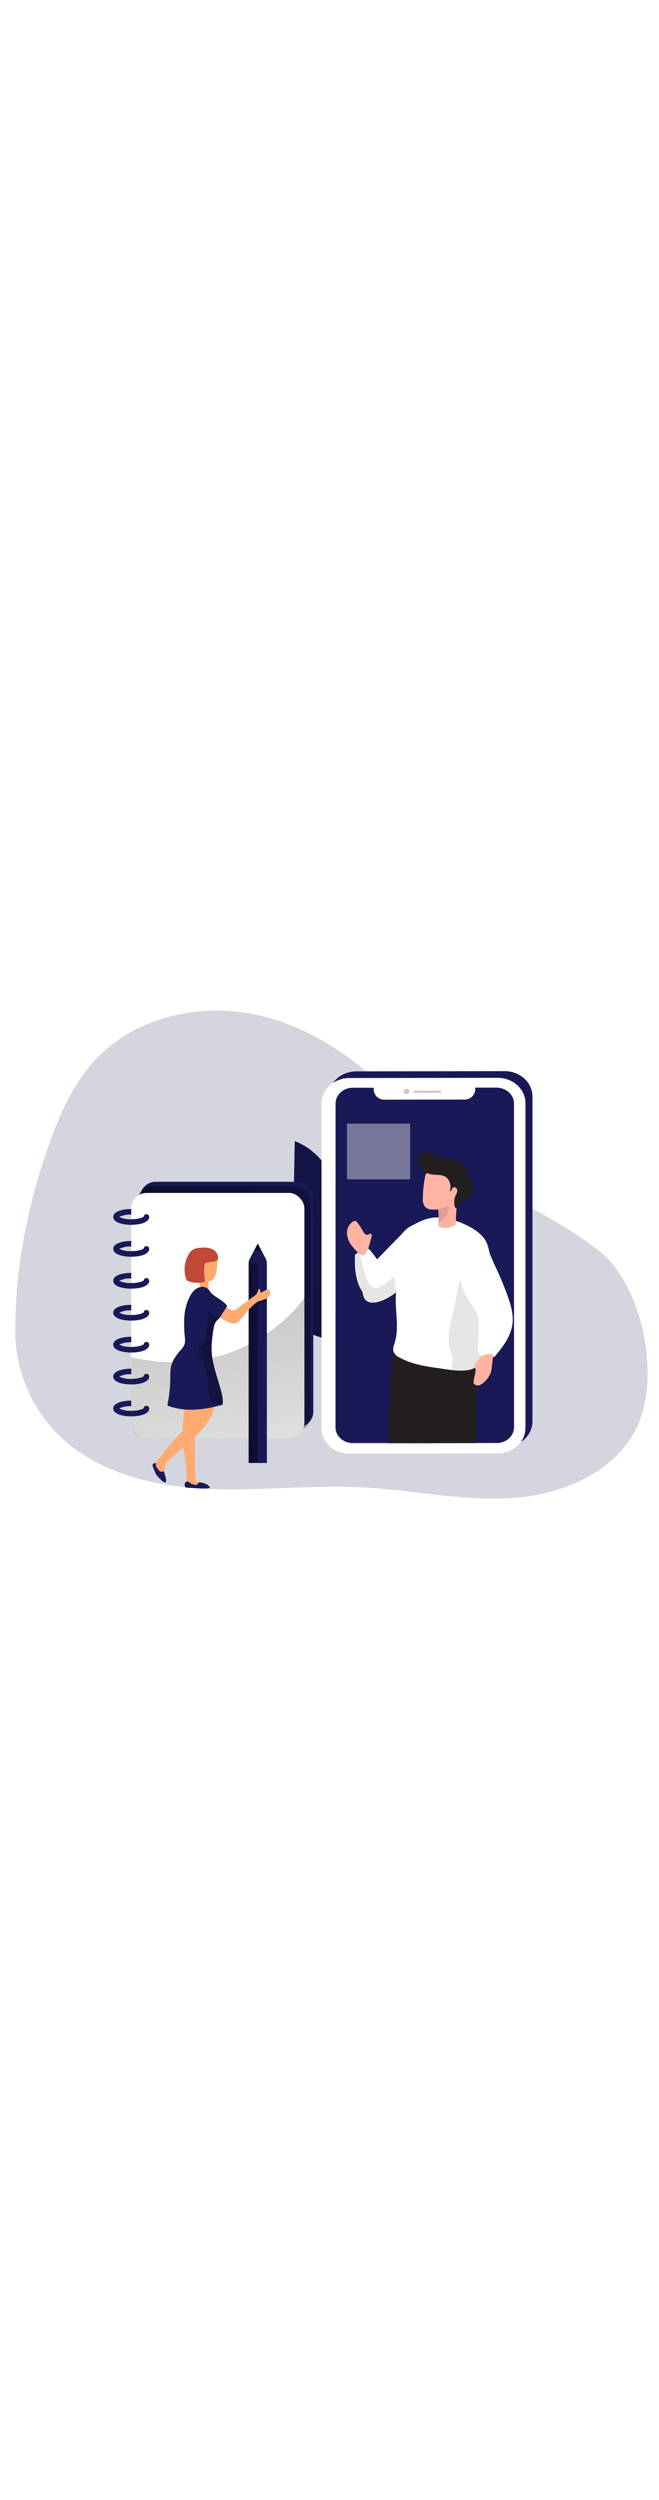 <svg id="_0501_video_tutorial" xmlns="http://www.w3.org/2000/svg" xmlns:xlink="http://www.w3.org/1999/xlink" viewBox="0 0 500 500" data-imageid="video-tutorial-62" imageName="Video Tutorial" class="illustrations_image" style="width: 132px;"><defs><style>.cls-1_video-tutorial-62{fill:#020202;opacity:.1;}.cls-1_video-tutorial-62,.cls-2_video-tutorial-62,.cls-3_video-tutorial-62,.cls-4_video-tutorial-62,.cls-5_video-tutorial-62,.cls-6_video-tutorial-62,.cls-7_video-tutorial-62,.cls-8_video-tutorial-62,.cls-9_video-tutorial-62,.cls-10_video-tutorial-62,.cls-11_video-tutorial-62,.cls-12_video-tutorial-62,.cls-13_video-tutorial-62,.cls-14_video-tutorial-62,.cls-15_video-tutorial-62,.cls-16_video-tutorial-62,.cls-17_video-tutorial-62,.cls-18_video-tutorial-62,.cls-19_video-tutorial-62,.cls-20_video-tutorial-62{stroke-width:0px;}.cls-1_video-tutorial-62,.cls-3_video-tutorial-62,.cls-6_video-tutorial-62{isolation:isolate;}.cls-2_video-tutorial-62{fill:url(#linear-gradient);}.cls-3_video-tutorial-62{opacity:.18;}.cls-3_video-tutorial-62,.cls-20_video-tutorial-62{fill:#68e1fd;}.cls-4_video-tutorial-62{fill:url(#linear-gradient-11-video-tutorial-62);}.cls-5_video-tutorial-62{fill:url(#linear-gradient-10-video-tutorial-62);}.cls-6_video-tutorial-62{opacity:.41;}.cls-6_video-tutorial-62,.cls-17_video-tutorial-62{fill:#fff;}.cls-21_video-tutorial-62{fill:none;stroke:url(#linear-gradient-4-video-tutorial-62);stroke-miterlimit:10;stroke-width:.75px;}.cls-7_video-tutorial-62{fill:url(#linear-gradient-2-video-tutorial-62);}.cls-8_video-tutorial-62{fill:url(#linear-gradient-3-video-tutorial-62);}.cls-9_video-tutorial-62{fill:url(#linear-gradient-8-video-tutorial-62);}.cls-10_video-tutorial-62{fill:url(#linear-gradient-9-video-tutorial-62);}.cls-11_video-tutorial-62{fill:url(#linear-gradient-7-video-tutorial-62);}.cls-12_video-tutorial-62{fill:url(#linear-gradient-5-video-tutorial-62);}.cls-13_video-tutorial-62{fill:url(#linear-gradient-6-video-tutorial-62);}.cls-14_video-tutorial-62{fill:#231f20;}.cls-15_video-tutorial-62{fill:#dea095;}.cls-16_video-tutorial-62{fill:#c14834;}.cls-18_video-tutorial-62{fill:#ffaa71;}.cls-19_video-tutorial-62{fill:#ffb4a3;}</style><linearGradient id="linear-gradient-video-tutorial-62" x1="310.82" y1="3058.75" x2="356.16" y2="2633.98" gradientTransform="translate(-46.77 3340.08) scale(1 -1)" gradientUnits="userSpaceOnUse"><stop offset="0" stop-color="#231f20"/><stop offset=".08" stop-color="#231f20" stop-opacity=".69"/><stop offset=".21" stop-color="#231f20" stop-opacity=".32"/><stop offset="1" stop-color="#231f20" stop-opacity="0"/></linearGradient><linearGradient id="linear-gradient-2-video-tutorial-62" x1="-1268.95" y1="3107.99" x2="-1435.86" y2="2965.81" gradientTransform="translate(1543.83 3340.08) scale(1 -1)" gradientUnits="userSpaceOnUse"><stop offset="0" stop-color="#000"/><stop offset=".13" stop-color="#000" stop-opacity=".69"/><stop offset=".25" stop-color="#000" stop-opacity=".32"/><stop offset="1" stop-color="#000" stop-opacity="0"/></linearGradient><linearGradient id="linear-gradient-3-video-tutorial-62" x1="177.1" y1="2983.72" x2="428.46" y2="3215.99" gradientTransform="translate(-46.77 3340.08) scale(1 -1)" xlink:href="#linear-gradient-2-video-tutorial-62"/><linearGradient id="linear-gradient-4-video-tutorial-62" x1="3325.05" y1="2807.91" x2="3524.89" y2="2648.29" gradientTransform="translate(4067.76 2980.94) rotate(-180) scale(1.09 1)" gradientUnits="userSpaceOnUse"><stop offset="0" stop-color="#fff"/><stop offset="1" stop-color="#cbcbcb"/></linearGradient><linearGradient id="linear-gradient-5-video-tutorial-62" x1="3434.59" y1="2869.99" x2="3434.5" y2="2856.62" gradientTransform="translate(4067.76 2980.94) rotate(-180) scale(1.09 1)" xlink:href="#linear-gradient-4-video-tutorial-62"/><linearGradient id="linear-gradient-6-video-tutorial-62" x1="3447.92" y1="2868.47" x2="3448.66" y2="2858.68" gradientTransform="translate(4039.34 3017.1) rotate(-179.47) scale(1.09 1) skewX(-.04)" xlink:href="#linear-gradient-4-video-tutorial-62"/><linearGradient id="linear-gradient-7-video-tutorial-62" x1="-241.15" y1="3095.03" x2="1749.05" y2="2997.19" gradientTransform="translate(-31 3367.76) scale(1 -1)" xlink:href="#linear-gradient-2-video-tutorial-62"/><linearGradient id="linear-gradient-8-video-tutorial-62" x1="168.03" y1="3208.43" x2="258.72" y2="2790.82" xlink:href="#linear-gradient-video-tutorial-62"/><linearGradient id="linear-gradient-9-video-tutorial-62" x1="201.71" y1="3010.21" x2="366.1" y2="3016.04" gradientTransform="translate(-46.77 3340.08) scale(1 -1)" xlink:href="#linear-gradient-2-video-tutorial-62"/><linearGradient id="linear-gradient-10-video-tutorial-62" x1="217.88" y1="3123.8" x2="266.94" y2="3097.83" gradientTransform="translate(-31 3367.76) scale(1 -1)" xlink:href="#linear-gradient-2-video-tutorial-62"/><linearGradient id="linear-gradient-11-video-tutorial-62" x1="130.01" y1="3025.9" x2="324.16" y2="2983.01" gradientTransform="translate(-46.77 3340.08) scale(1 -1)" xlink:href="#linear-gradient-2-video-tutorial-62"/></defs><g id="background_video-tutorial-62"><path class="cls-3_video-tutorial-62 targetColor" d="M218.91,79.13c-10.5-4.05-21.39-7-32.49-8.79-41.41-6.55-86.74,5.59-114.99,36.51-15.61,17.11-25.36,38.73-33.26,60.52-16.94,46.71-26.64,95.04-26.6,144.59.19,28.91,11.62,56.61,31.88,77.23,28.53,28.76,70.72,39.58,111.16,41.7,40.44,2.13,81-3.17,121.44-.99,38.26,2.06,76.36,10.82,114.55,7.9,38.19-2.92,78.68-20.89,93.79-56.11,16.38-38.21,2.83-105.08-29.73-130.88-36.73-29.1-82.61-44.53-117.82-75.63-15.47-13.63-28.15-30.09-42.52-44.87-21.33-21.92-47.02-40.31-75.42-51.18Z" style="fill: rgb(25, 25, 87);"/><path class="cls-2_video-tutorial-62" d="M381.55,387.19c-90.67,11.63-182.54,2.7-273.96,2.96-6.61,0-15.68,2.75-14.62,9.28,53.17,12.56,108.3,13.55,162.92,14.46l99.41,1.62c22.74.37,45.49.76,68.15-.54,8.46-.47,17.12-1.23,24.73-4.96,21.41-10.48,10.8-24.24-7.65-26.56-19.61-2.39-39.58,1.25-58.97,3.74Z"/></g><g id="character_2_video-tutorial-62"><path class="cls-20_video-tutorial-62 targetColor" d="M160.43,235.98c.11,4.18,2.18,8.01,4.24,11.65,9.33,16.49,19.8,32.74,34.26,44.99,21.27,17.98,49.11,25.75,76.02,33.01-2.4-1.17-5.3-13.57-6.37-16.25-2.08-5.33-4.03-10.72-6.03-16.08-3.15-8.48-9.75-15.3-16.25-21.54-14.64-14.09-32.4-24.51-51.84-30.41-11.03-3.39-22.49-5.19-34.04-5.36Z" style="fill: rgb(25, 25, 87);"/><path class="cls-7_video-tutorial-62" d="M160.43,235.98c.11,4.18,2.18,8.01,4.24,11.65,9.33,16.49,19.8,32.74,34.26,44.99,21.27,17.98,49.11,25.75,76.02,33.01-2.4-1.17-5.3-13.57-6.37-16.25-2.08-5.33-4.03-10.72-6.03-16.08-3.15-8.48-9.75-15.3-16.25-21.54-14.64-14.09-32.4-24.51-51.84-30.41-11.03-3.39-22.49-5.19-34.04-5.36Z"/><path class="cls-20_video-tutorial-62 targetColor" d="M265.67,245.21c-2.19-15.34-4.45-30.87-10.63-45.12-6.17-14.25-16.88-27.16-31.4-32.49-.42,21.99-.85,43.96-1.28,65.93-.24,12.7-.45,25.64,3.25,37.8,6.4,21.32,28.56,46.33,49.92,53.39,3.25-10.25-2.14-25.77-3.66-36.39l-6.21-43.12Z" style="fill: rgb(25, 25, 87);"/><path class="cls-8_video-tutorial-62" d="M265.67,245.21c-2.19-15.34-4.45-30.87-10.63-45.12-6.17-14.25-16.88-27.16-31.4-32.49-.42,21.99-.85,43.96-1.28,65.93-.24,12.7-.45,25.64,3.25,37.8,6.4,21.32,28.56,46.33,49.92,53.39,3.25-10.25-2.14-25.77-3.66-36.39l-6.21-43.12Z"/><path class="cls-20_video-tutorial-62 targetColor" d="M249.23,134.01v246.07c0,10.64,9.44,19.25,21.12,19.22l112.52-.18c11.62,0,21.12-8.64,21.12-19.28v-246.07c0-10.64-9.42-19.25-21.12-19.24l-112.6.18c-11.6.02-21.04,8.66-21.04,19.3ZM259.97,134.17c0-6.5,5.82-11.88,13-11.89h15.86v1.46c.2,4.38,3.92,7.77,8.3,7.57,0,0,0,0,0,0l60.47-.1c4.39.18,8.11-3.21,8.32-7.6v-1.46h16.38c7.16,0,13,5.3,13,11.84v245.32c0,6.5-5.82,11.88-13,11.89l-109.32.16c-7.16,0-13-5.3-13-11.84v-245.35Z" style="fill: rgb(25, 25, 87);"/><path class="cls-17_video-tutorial-62" d="M243.93,138.99v246.15c0,10.63,9.44,19.24,21.12,19.22l112.51-.18c11.62,0,21.12-8.66,21.12-19.3v-246.07c0-10.63-9.44-19.25-21.12-19.22l-112.51.16c-11.68.03-21.12,8.68-21.12,19.24ZM254.67,139.17c0-6.5,5.82-11.88,13-11.89h15.86v1.46c.21,4.39,3.93,7.78,8.32,7.59l60.47-.1c4.39.17,8.09-3.22,8.3-7.6v-1.46h16.38c7.16,0,13,5.3,13,11.86v245.32c0,6.5-5.82,11.88-13,11.89l-109.32.18c-7.16,0-13-5.3-13-11.86v-245.38Z"/><path class="cls-21_video-tutorial-62" d="M254.67,139.24v245.32c0,6.5,5.82,11.86,13,11.86l109.32-.18c7.16,0,13-5.33,13-11.89v-245.35c0-6.5-5.82-11.88-13-11.86h-16.38v1.46c-.21,4.38-3.92,7.78-8.3,7.6l-60.47.1c-4.39.19-8.11-3.2-8.32-7.59v-1.46h-15.86c-7.15.11-13,5.43-13,11.99Z"/><path class="cls-20_video-tutorial-62 targetColor" d="M389.95,138.99v245.32c0,6.5-5.82,11.89-13,11.89h-109.32c-7.16,0-13-5.3-13-11.86v-245.32c0-6.5,5.82-11.89,13-11.89h15.87v1.46c.19,4.37,3.9,7.76,8.27,7.57,0,0,.01,0,.02,0l60.47-.08c4.4.18,8.12-3.22,8.32-7.62v-1.45h16.38c7.18.13,13,5.47,13,11.97Z" style="fill: rgb(25, 25, 87);"/><polygon class="cls-12_video-tutorial-62" points="313.81 130.98 334.6 130.95 334.6 129.26 313.81 129.3 313.81 130.98"/><ellipse class="cls-13_video-tutorial-62" cx="308.35" cy="129.89" rx="2.26" ry="2.06" transform="translate(-1.25 3.02) rotate(-.56)"/><rect class="cls-20_video-tutorial-62 targetColor" x="264.22" y="249.16" width="12.8" height="142.24" rx="5.88" ry="5.88" style="fill: rgb(25, 25, 87);"/><path class="cls-14_video-tutorial-62" d="M360.94,396.32h-34.52l-5.59-58.73,13.53.45,26.58.88s.49,26.43,0,57.4Z"/><path class="cls-14_video-tutorial-62" d="M334.78,333.67l-.42,4.44-5.6,58.26h-33.81c-.52-43.86,3.62-69.14,3.62-69.14l36.21,6.45Z"/><path class="cls-17_video-tutorial-62" d="M275.03,281.12c.21,3.87,1.46,7.26,4.87,8.37.28.11.57.19.86.24,6.19,1.23,14.31-3.48,19.98-7.59,2.35-1.71,4.61-3.55,6.76-5.51v-41.44l-30.12,30.87c-1.59,4.86-2.38,9.95-2.36,15.06Z"/><path class="cls-17_video-tutorial-62" d="M300.48,281.96c0,1.93-.24,3.9-.24,5.85,0,10.71,2.49,21.75-.71,32.25-.71,2.34-1.72,4.87-.89,7.16.93,1.93,2.52,3.45,4.48,4.31,9.44,5.17,20.34,6.74,31,8.24,8.01,1.12,19.37,3.51,26.77-.81,3.15-1.84,4.22-5.26,5.23-8.68,3.25-10.85,4.14-22.53,4.99-33.78.11-1.48.21-2.97.31-4.45.62-10.26.82-20.51.62-30.77-.15-7.44-.73-15.48-5.59-21.12-6.5-7.49-18.98-12.44-28.46-14.18-3.08-.63-6.23-.8-9.36-.52-4.44.7-8.72,2.16-12.67,4.31-4.71,2.32-8.9,4.29-11.23,8.95-2.52,5.41-4.28,11.15-5.22,17.04-.85,5.52-.95,11.12-.29,16.67.28,2.71.99,5.41,1.25,8.12-.02.47.02.96.02,1.41Z"/><path class="cls-1_video-tutorial-62" d="M344.17,342.64c3.1.91,10.27-1.93,12.66-2.36,1.41-.24,2.71-.96,4.13-1.3,7.08-1.77,7.93-21.69,8.63-27.05,1.84-14.17,4.66-28.84,4.87-43.05.32-5.48-.32-10.98-1.88-16.25-1.79-5.17-5.47-9.94-10.63-11.81-9.07-3.25-11.75,25.38-13,31.32l-6.81,32.39c-.96,3.98-1.58,8.02-1.85,12.1-.24,5.67,1.62,9.75,3.02,14.75.83,2.83-1.45,8.22-.32,10.32.26.45.68.79,1.19.93Z"/><path class="cls-19_video-tutorial-62" d="M322.37,217.15c1.14,1.24,2.69,2.02,4.37,2.19,1.4.13,2.81.13,4.21,0h.78c.2-.04.41,0,.58.11.16.16.25.39.24.62.31,2.8.36,5.62.16,8.43h0c0,.5-.08,1.01-.13,1.51-.11.54-.07,1.11.13,1.62.4.58,1.01.98,1.71,1.12,1.23.41,2.51.63,3.8.65,2.77-.26,5.43-1.2,7.75-2.73-.18-4.81.07-9.62.76-14.38.89-6.14,2.5-12.28,1.84-18.46,0-5.57-4.52-10.09-10.09-10.09-.54,0-1.08.04-1.61.13-4.43-.08-8.79,1.11-12.56,3.43-1.14.9-1.82,2.27-1.85,3.72-.49,2.42-.88,4.87-1.14,7.31-.31,2.81-.47,5.62-.52,8.43-.25,2.24.3,4.5,1.56,6.37Z"/><path class="cls-14_video-tutorial-62" d="M327.26,192.77c3.14.52,6.5,0,9.55,1.19,4.16,1.62,5.93,7.1,4.53,11.37,1.2.44,1.43-1.72,2.36-2.6.93-.88,3.02.29,3.25,1.8-.08,1.51-.54,2.98-1.33,4.27-1.13,2.66-1.32,5.62-.55,8.4.19.65.67,1.43,1.33,1.25s1.12-1.28,1.51-1.77c.59-.77,1.25-1.49,1.97-2.14,1.48-1.28,3.07-2.4,4.57-3.66,2.66-2.23,5.13-5.25,4.97-8.71-.08-1.41-.56-2.77-1.36-3.93-.68-1-1.56-1.85-2.58-2.5-.42-.28-.91-.55-.99-1.06-.02-.27.01-.55.1-.81.64-3.62-.88-7.28-3.88-9.39-3.02-2.03-6.48-3.31-10.09-3.74-2.32-.42-4.65-.75-6.99-1.02-1.93-.09-3.83-.53-5.6-1.32.45-1.3,1.08-2.53,1.85-3.67-1.66.49-3.24,1.22-4.7,2.16.08-.81.29-1.6.63-2.34-2.63.63-5.02,2-6.9,3.95-2,2.77-2.1,6.48-.24,9.34,1.8,2.84,4.65,3.98,7.77,4.73l.84.19Z"/><path class="cls-15_video-tutorial-62" d="M330.95,219.41h.78c.2-.04.41,0,.58.11.16.16.25.39.24.62.31,2.8.36,5.62.16,8.43h0s8.12-2.05,7.78-11.97c-3.06,1.27-6.25,2.22-9.5,2.83l-.05-.02Z"/><path class="cls-17_video-tutorial-62" d="M269.41,253.48c-.56,6.84.07,13.73,1.87,20.36,1.33,4.71,3.84,9.01,7.29,12.48,1.26,1.22,3.05,1.73,4.76,1.33,3.1-.57,5.94-2.09,8.12-4.35,5.54-6.12,1.77-15.55,1.77-15.55,0,0-11.47-18.05-14.02-18.78-1.38-.42-4.18.97-6.5,2.32-1.77,1.1-3.3,2.19-3.3,2.19Z"/><path class="cls-1_video-tutorial-62" d="M270.4,266.72c.9,5.23,2.06,10.42,3.48,15.53.39,1.72,1.12,3.34,2.14,4.78,2.88,3.53,8.12,3.25,12.02,2.01,1.27-.41,13.16-5.69,12.67-6.9v-.13l-1.92-12.4c.16,1.01-4.99,4.52-5.67,5.04-3.25,2.49-8.03,6.5-11.86,2.68-1.28-1.45-2.23-3.17-2.78-5.02-2.42-6.49-4.24-13.19-5.44-20.02-1.52-.58-3.22.17-3.8,1.68-.01.03-.02.06-.03.09-.48,1.52-.52,3.15-.11,4.7.39,2.66.83,5.33,1.3,7.96Z"/><path class="cls-17_video-tutorial-62" d="M384.8,283.89c2.68,7.28,5.05,15,3.95,22.66-1.32,9.31-7.51,17.09-13.47,24.37-4.68.7-10.82.6-12.48-3.83-.42-1.43-.53-2.93-.32-4.4l.67-9.6c.55-4.27.33-8.61-.65-12.8-1.41-4.7-4.66-8.56-7.23-12.74-4.19-6.79-6.67-14.48-7.25-22.44-.54-7.47,5.1-31.58,16.12-24.37,4.57,2.99,8.61,15.39,11.01,20.37,3.6,7.4,6.81,14.99,9.65,22.78Z"/><path class="cls-19_video-tutorial-62" d="M359.98,337.47c-.25.37-.39.8-.39,1.25,0,.44.55.84.94.65,1.12,3.44-1.22,7.05-1.22,10.69,0,.33.04.65.15.96.16.4.44.74.8.97,1.24.78,2.79.88,4.11.26,1.31-.61,2.47-1.49,3.43-2.57,2.09-1.92,3.68-4.31,4.65-6.97.34-1.24.56-2.52.67-3.8l1.12-9.47c-7.12-2.32-10.95,2.39-14.25,8.03Z"/><path class="cls-19_video-tutorial-62" d="M281.74,240.66c.27-.61.36-1.29.28-1.95-.12-.68-.75-1.14-1.43-1.04-.39.1-.65.44-.99.63-.83.43-1.85.3-2.55-.32-.68-.61-1.24-1.36-1.62-2.19-1.28-2.24-2.68-4.41-4.21-6.5-.31-.53-.78-.94-1.35-1.19-.68-.14-1.39,0-1.97.37-2.78,1.71-4.52,4.71-4.63,7.98-.07,3.23.89,6.41,2.73,9.07,1.83,2.65,3.97,5.07,6.38,7.2.54.62,1.25,1.07,2.05,1.28,4.52.75,6.47-10.74,7.31-13.34Z"/><rect class="cls-6_video-tutorial-62" x="263.25" y="154.28" width="47.93" height="42.22"/></g><g id="character_1_video-tutorial-62"><rect class="cls-20_video-tutorial-62 targetColor" x="106.34" y="198.34" width="131.37" height="185.87" rx="11.65" ry="11.65" style="fill: rgb(25, 25, 87);"/><rect class="cls-11_video-tutorial-62" x="104.21" y="201.53" width="131.37" height="185.87" rx="11.65" ry="11.65"/><rect class="cls-17_video-tutorial-62" x="99.58" y="206.79" width="131.37" height="185.87" rx="11.65" ry="11.65"/><path class="cls-9_video-tutorial-62" d="M230.95,286.27v94.8c0,6.44-5.23,11.65-11.66,11.65h-108.05c-6.43,0-11.65-5.22-11.65-11.65v-49.68c87.97,19.53,131.37-45.12,131.37-45.12Z"/><path class="cls-20_video-tutorial-62 targetColor" d="M202.46,260.04v151.33h-13.79v-151.33c0-.58.08-1.16.21-1.72h0c.15-.56.36-1.11.63-1.62l.23-.42,5.83-11.05,6.06,11.47c.27.52.47,1.06.62,1.62.14.56.21,1.14.21,1.72Z" style="fill: rgb(25, 25, 87);"/><path class="cls-10_video-tutorial-62" d="M202.46,260.04v151.33h-13.79v-151.33c0-.58.08-1.16.21-1.72h0c.15-.56.36-1.11.63-1.62l.23-.42,5.83-11.05,6.06,11.47c.27.52.47,1.06.62,1.62.14.56.21,1.14.21,1.72Z"/><path class="cls-20_video-tutorial-62 targetColor" d="M195.53,292.11v-33.86h6.69v153.12h-6.69v-118.39c-.17-.76.12-1.56.75-2.03.7-.64,1.59-1.04,2.53-1.14.64.01,1.29-.1,1.88-.34.54-.38.91-.97,1.02-1.62.17-.57.25-1.16.26-1.75.04-.19-.02-.38-.15-.52-.1-.08-.23-.12-.36-.13-.85-.12-1.71-.01-2.5.29-.57.29-1.17.52-1.79.67-.85.1-1.69-.29-2.16-1.01" style="fill: rgb(25, 25, 87);"/><path class="cls-20_video-tutorial-62 targetColor" d="M202.24,258.32c-4.01,2.82-9.36,2.82-13.37,0h0l.86-2.05,5.83-11.05,6.06,11.47c.27.52.47,1.06.62,1.62Z" style="fill: rgb(25, 25, 87);"/><path class="cls-20_video-tutorial-62 targetColor" d="M99.58,223.23c-3.14-.19-6.28.41-9.13,1.74,2.85,1.33,5.99,1.94,9.13,1.75v4.24c-6.81,0-13.66-1.85-13.66-5.98s6.86-5.98,13.66-5.98v4.22Z" style="fill: rgb(25, 25, 87);"/><path class="cls-20_video-tutorial-62 targetColor" d="M113.21,224.97c0,4.13-6.84,5.98-13.63,5.98v-4.22c5.41,0,8.76-1.27,9.42-1.98.14-1.16,1.2-1.98,2.36-1.83,1.05.13,1.84,1.02,1.85,2.08v-.02Z" style="fill: rgb(25, 25, 87);"/><path class="cls-20_video-tutorial-62 targetColor" d="M99.58,247.42c-3.14-.19-6.28.41-9.13,1.74,2.85,1.33,5.99,1.93,9.13,1.74v4.24c-6.81,0-13.66-1.85-13.66-5.98s6.86-5.98,13.66-5.98v4.24Z" style="fill: rgb(25, 25, 87);"/><path class="cls-20_video-tutorial-62 targetColor" d="M113.21,249.16c0,4.13-6.84,5.98-13.63,5.98v-4.24c5.41,0,8.76-1.27,9.42-1.98.14-1.16,1.2-1.98,2.36-1.83,1.05.13,1.84,1.02,1.85,2.08h0Z" style="fill: rgb(25, 25, 87);"/><path class="cls-20_video-tutorial-62 targetColor" d="M99.58,271.6c-3.14-.19-6.28.42-9.13,1.75,2.85,1.33,5.99,1.93,9.13,1.74v4.24c-6.81,0-13.66-1.85-13.66-5.98s6.86-6.01,13.66-6.01v4.26Z" style="fill: rgb(25, 25, 87);"/><path class="cls-20_video-tutorial-62 targetColor" d="M113.21,273.35c0,4.13-6.84,5.98-13.63,5.98v-4.24c5.41,0,8.76-1.27,9.42-1.98.14-1.16,1.2-1.98,2.36-1.83,1.05.13,1.84,1.02,1.85,2.08h0Z" style="fill: rgb(25, 25, 87);"/><path class="cls-20_video-tutorial-62 targetColor" d="M99.58,295.79c-3.14-.19-6.28.42-9.13,1.75,2.85,1.33,5.99,1.93,9.13,1.74v4.24c-6.81,0-13.66-1.85-13.66-5.98s6.86-5.98,13.66-5.98v4.22Z" style="fill: rgb(25, 25, 87);"/><path class="cls-20_video-tutorial-62 targetColor" d="M113.21,297.54c0,4.13-6.84,5.98-13.63,5.98v-4.24c5.41,0,8.76-1.27,9.42-1.98.14-1.16,1.2-1.98,2.36-1.83,1.05.13,1.84,1.02,1.85,2.08h0Z" style="fill: rgb(25, 25, 87);"/><path class="cls-20_video-tutorial-62 targetColor" d="M99.58,319.98c-3.14-.19-6.28.42-9.13,1.75,2.85,1.32,5.99,1.92,9.13,1.74v4.24c-6.81,0-13.66-1.85-13.66-5.98s6.86-5.99,13.66-5.99v4.24Z" style="fill: rgb(25, 25, 87);"/><path class="cls-20_video-tutorial-62 targetColor" d="M113.21,321.73c0,4.13-6.84,5.98-13.63,5.98v-4.24c5.41,0,8.76-1.27,9.42-2,.14-1.16,1.2-1.98,2.36-1.83,1.06.13,1.85,1.03,1.85,2.09Z" style="fill: rgb(25, 25, 87);"/><path class="cls-20_video-tutorial-62 targetColor" d="M99.58,344.17c-3.14-.19-6.28.42-9.13,1.75,2.85,1.32,5.99,1.92,9.13,1.74v4.24c-6.81,0-13.66-1.85-13.66-5.98s6.86-5.99,13.66-5.99v4.24Z" style="fill: rgb(25, 25, 87);"/><path class="cls-20_video-tutorial-62 targetColor" d="M113.21,345.92c0,4.13-6.84,5.98-13.63,5.98v-4.24c5.41,0,8.76-1.27,9.42-2,.14-1.16,1.2-1.98,2.36-1.83,1.06.13,1.85,1.03,1.85,2.09Z" style="fill: rgb(25, 25, 87);"/><path class="cls-20_video-tutorial-62 targetColor" d="M99.58,368.36c-3.14-.19-6.28.42-9.13,1.75,2.85,1.32,5.99,1.92,9.13,1.74v4.24c-6.81,0-13.66-1.85-13.66-5.98s6.86-5.99,13.66-5.99v4.24Z" style="fill: rgb(25, 25, 87);"/><path class="cls-20_video-tutorial-62 targetColor" d="M113.21,370.11c0,4.13-6.84,5.98-13.63,5.98v-4.24c5.41,0,8.76-1.27,9.42-2,.14-1.16,1.2-1.98,2.36-1.83,1.06.13,1.85,1.03,1.85,2.09Z" style="fill: rgb(25, 25, 87);"/><path class="cls-18_video-tutorial-62" d="M159.14,377.98c-2.26,3.62-4.84,7.03-7.72,10.19-4.44,4.62-9.16,8.96-14.13,13-2.45,2.11-4.87,4.24-7.25,6.5-1.95,1.85-4.44,3.12-4.87,5.98-.29,1.62,0,3.74-1.28,4.87-.99.76-2.34.86-3.43.24-1.05-.63-1.92-1.5-2.55-2.55-.28-.38-.48-.8-.62-1.25-.12-.49-.12-1,0-1.49.52-2.37,2.36-4.16,3.95-5.98,1.43-1.63,2.73-3.36,3.88-5.2.96-1.41,2.05-2.73,3.25-3.95l9.39-10.58c3.36-3.79,6.82-7.73,8.35-12.56.41-1.93,1.1-3.79,2.06-5.51,2.4-3.51,8.01-4.03,11.7-2.37,4.48,2.1,1.07,7.78-.73,10.66Z"/><path class="cls-18_video-tutorial-62" d="M139.7,371.04s-2.44,21.25,0,32.74c1.48,7.07,2.12,14.3,1.9,21.53-.8,1.1,0,2.75,1.14,3.49,1.22.64,2.59.94,3.96.86l5.59.19c.66.12,1.33-.05,1.85-.47.73-.8,0-2.13-.97-2.6s-2.13-.5-3.04-1.06c-1.75-1.06-1.98-3.44-2.01-5.49l-.15-8.9c-.21-12.8-.41-25.67,1.62-38.31.11-.57.11-1.16,0-1.74-.43-1.01-1.23-1.82-2.24-2.26-1.02-.68-2.16-1.16-3.36-1.4-1.23-.21-2.48.32-3.17,1.36"/><path class="cls-18_video-tutorial-62" d="M169.54,292.29l3.14,1.72c1.51.83,3.25,2.36,4.87,1.75,2.71-1.06,5.49-3.75,7.88-5.44s5.17-3.74,7.73-5.65c.68-.43,1.27-.98,1.74-1.62.76-1.27.78-3.14,2.11-3.79l.75,3.25,4.11-2.18c.48-.31,1.05-.47,1.62-.45,1.1.19,1.62,1.54,1.48,2.66-.32,3.75-4.18,4.96-7.23,5.9-.83.2-1.63.49-2.39.86-.59.34-1.13.75-1.62,1.22-2.79,2.24-5.31,4.81-7.51,7.64-.99,1.41-2.08,2.75-3.25,4.01-.92,1.36-2.15,2.47-3.59,3.25-1.1.35-2.27.4-3.4.13-4.08-.76-7.85-3.54-11.05-6.06-.36-.28-.75-.71-.52-1.1.13-.17.31-.29.52-.36,1.25-.45,2.37-1.21,3.25-2.21.98-.9,1.48-2.2,1.35-3.53Z"/><path class="cls-18_video-tutorial-62" d="M162.07,271.58c-.61,1.1-1.7,1.85-2.94,2.03-.32-.04-.64.03-.91.19-.21.27-.29.62-.21.96l.32,4.19c.07.33.02.67-.13.97-.25.31-.61.51-1.01.57-1.53.42-3.4.75-4.47-.41-.51-.67-.81-1.47-.88-2.31-1.05-4.75-1.33-9.64-.84-14.48.22-2.97,1.72-5.69,4.11-7.46,2.91-1.75,10.35-2.29,10.04,2.58-.32,1.95-.53,3.91-.63,5.88.02,2.63-.85,5.18-2.45,7.26Z"/><path class="cls-16_video-tutorial-62" d="M165.3,254.5c.31.85.31,1.78,0,2.63-.5.78-1.29,1.32-2.19,1.49-2.19.6-4.55.44-6.69,1.12-.35.09-.67.28-.93.54-.19.31-.3.66-.31,1.02-.49,4.24-.36,8.53.39,12.74-3.95,1.17-8.17,1.12-12.09-.15-1.29-.24-2.28-1.28-2.47-2.58-1.84-6.03-1.07-12.56,2.14-17.98,1.46-2.87,4.35-4.73,7.57-4.87,5.3-.76,13.19-.23,14.57,6.04Z"/><path class="cls-20_video-tutorial-62 targetColor" d="M160.51,323.41c-.32,10.38,3.46,20.15,6.29,30.14,1.25,4.34,2.63,8.81,2.16,13.29,0,.12,0,.24,0,.36-13.7,3.95-28.71,5.91-41.96.65,1.41-7,2.16-14.11,2.24-21.25-.12-2.82.07-5.64.57-8.42,1.07-4.73,4.13-8.74,7.31-12.4,1.29-1.27,2.29-2.79,2.96-4.47.39-1.6.45-3.25.19-4.87-.58-5.36-.71-10.76-.39-16.15.33-4.88,1.58-9.65,3.67-14.07.89-2.01,2.13-3.86,3.66-5.44,1.54-1.59,3.6-2.59,5.8-2.83,2.24-.2,4.41.81,5.7,2.65,3.33,5.13,8.89,6.29,13,10.9.24.22.41.51.47.83,0,.35-.13.69-.36.96-1.41,2.26-2.84,4.52-4.26,6.79-.44.72-.94,1.4-1.49,2.03h0c-.5.52-1.12.94-1.62,1.46-1.31,1.63-2.13,3.6-2.34,5.69-.9,4.67-1.43,9.4-1.59,14.15Z" style="fill: rgb(25, 25, 87);"/><path class="cls-20_video-tutorial-62 targetColor" d="M156.25,427.23l-1.38-.44c-1.1-.41-2.26-.66-3.43-.76-.2-.02-.4.02-.58.1-.23.15-.42.36-.52.62-.19.39-.47.74-.81,1.01-.75.32-1.59.32-2.34,0-.81-.18-1.6-.47-2.34-.84-.73-.41-1.35-.99-2.1-1.35-.42-.23-.92-.27-1.36-.1-.22.13-.4.31-.54.52-.31.33-.54.71-.68,1.14-.08.42-.08.85,0,1.27.02.37.12.73.31,1.06.47.46,1.1.69,1.75.65l6.76.42c2.11.13,4.22.26,6.35.23,1.16.02,2.33-.1,3.46-.37.16,0,.34-.1.39-.26.04-.1.04-.22,0-.32-.8-1.36-2.11-2.35-3.64-2.73" style="fill: rgb(25, 25, 87);"/><path class="cls-20_video-tutorial-62 targetColor" d="M118.2,411.67c.18.67,0,1.41.16,2.08.17.53.45,1.01.81,1.43l1.62,2.01c.18.26.41.48.67.65.72.28,1.52.25,2.21-.08.19-.1.42-.1.62,0,.11.1.18.23.21.37l.94,3.25c.39,1.36.6,2.77.63,4.19-.13.17-.3.31-.5.39-1.49.76-4.06-2.63-5.35-3.72-1.21-1.19-2.13-2.63-2.71-4.22-.37-.83-.71-1.62-1.04-2.5-.38-.77-.63-1.59-.75-2.44,0-.48.26-.92.68-1.14.44-.18,1.59-1.01,1.79-.28Z" style="fill: rgb(25, 25, 87);"/><polygon class="cls-5_video-tutorial-62" points="192.79 250.44 198.33 250.44 195.57 245.2 192.79 250.44"/><path class="cls-4_video-tutorial-62" d="M168.96,366.83c-2,.69-4.19.47-6.01-.6-3.14-1.97-4.39-5.88-4.87-9.54-1.25-8.01-.5-16.68-4.73-23.61-1.28-2.1-3.07-4.22-2.81-6.69s2.68-4.31,4.06-6.5c1.32-2.51,2.03-5.29,2.06-8.12.47-5.28.94-10.58,1.43-15.86,0,1.33,5.85,4.18,7.98,6.22-.5.52-1.12.94-1.62,1.46-1.31,1.63-2.13,3.6-2.34,5.69-.87,4.67-1.37,9.39-1.51,14.13-.32,10.38,3.46,20.15,6.29,30.14,1.17,4.32,2.55,8.79,2.08,13.27Z"/></g></svg>